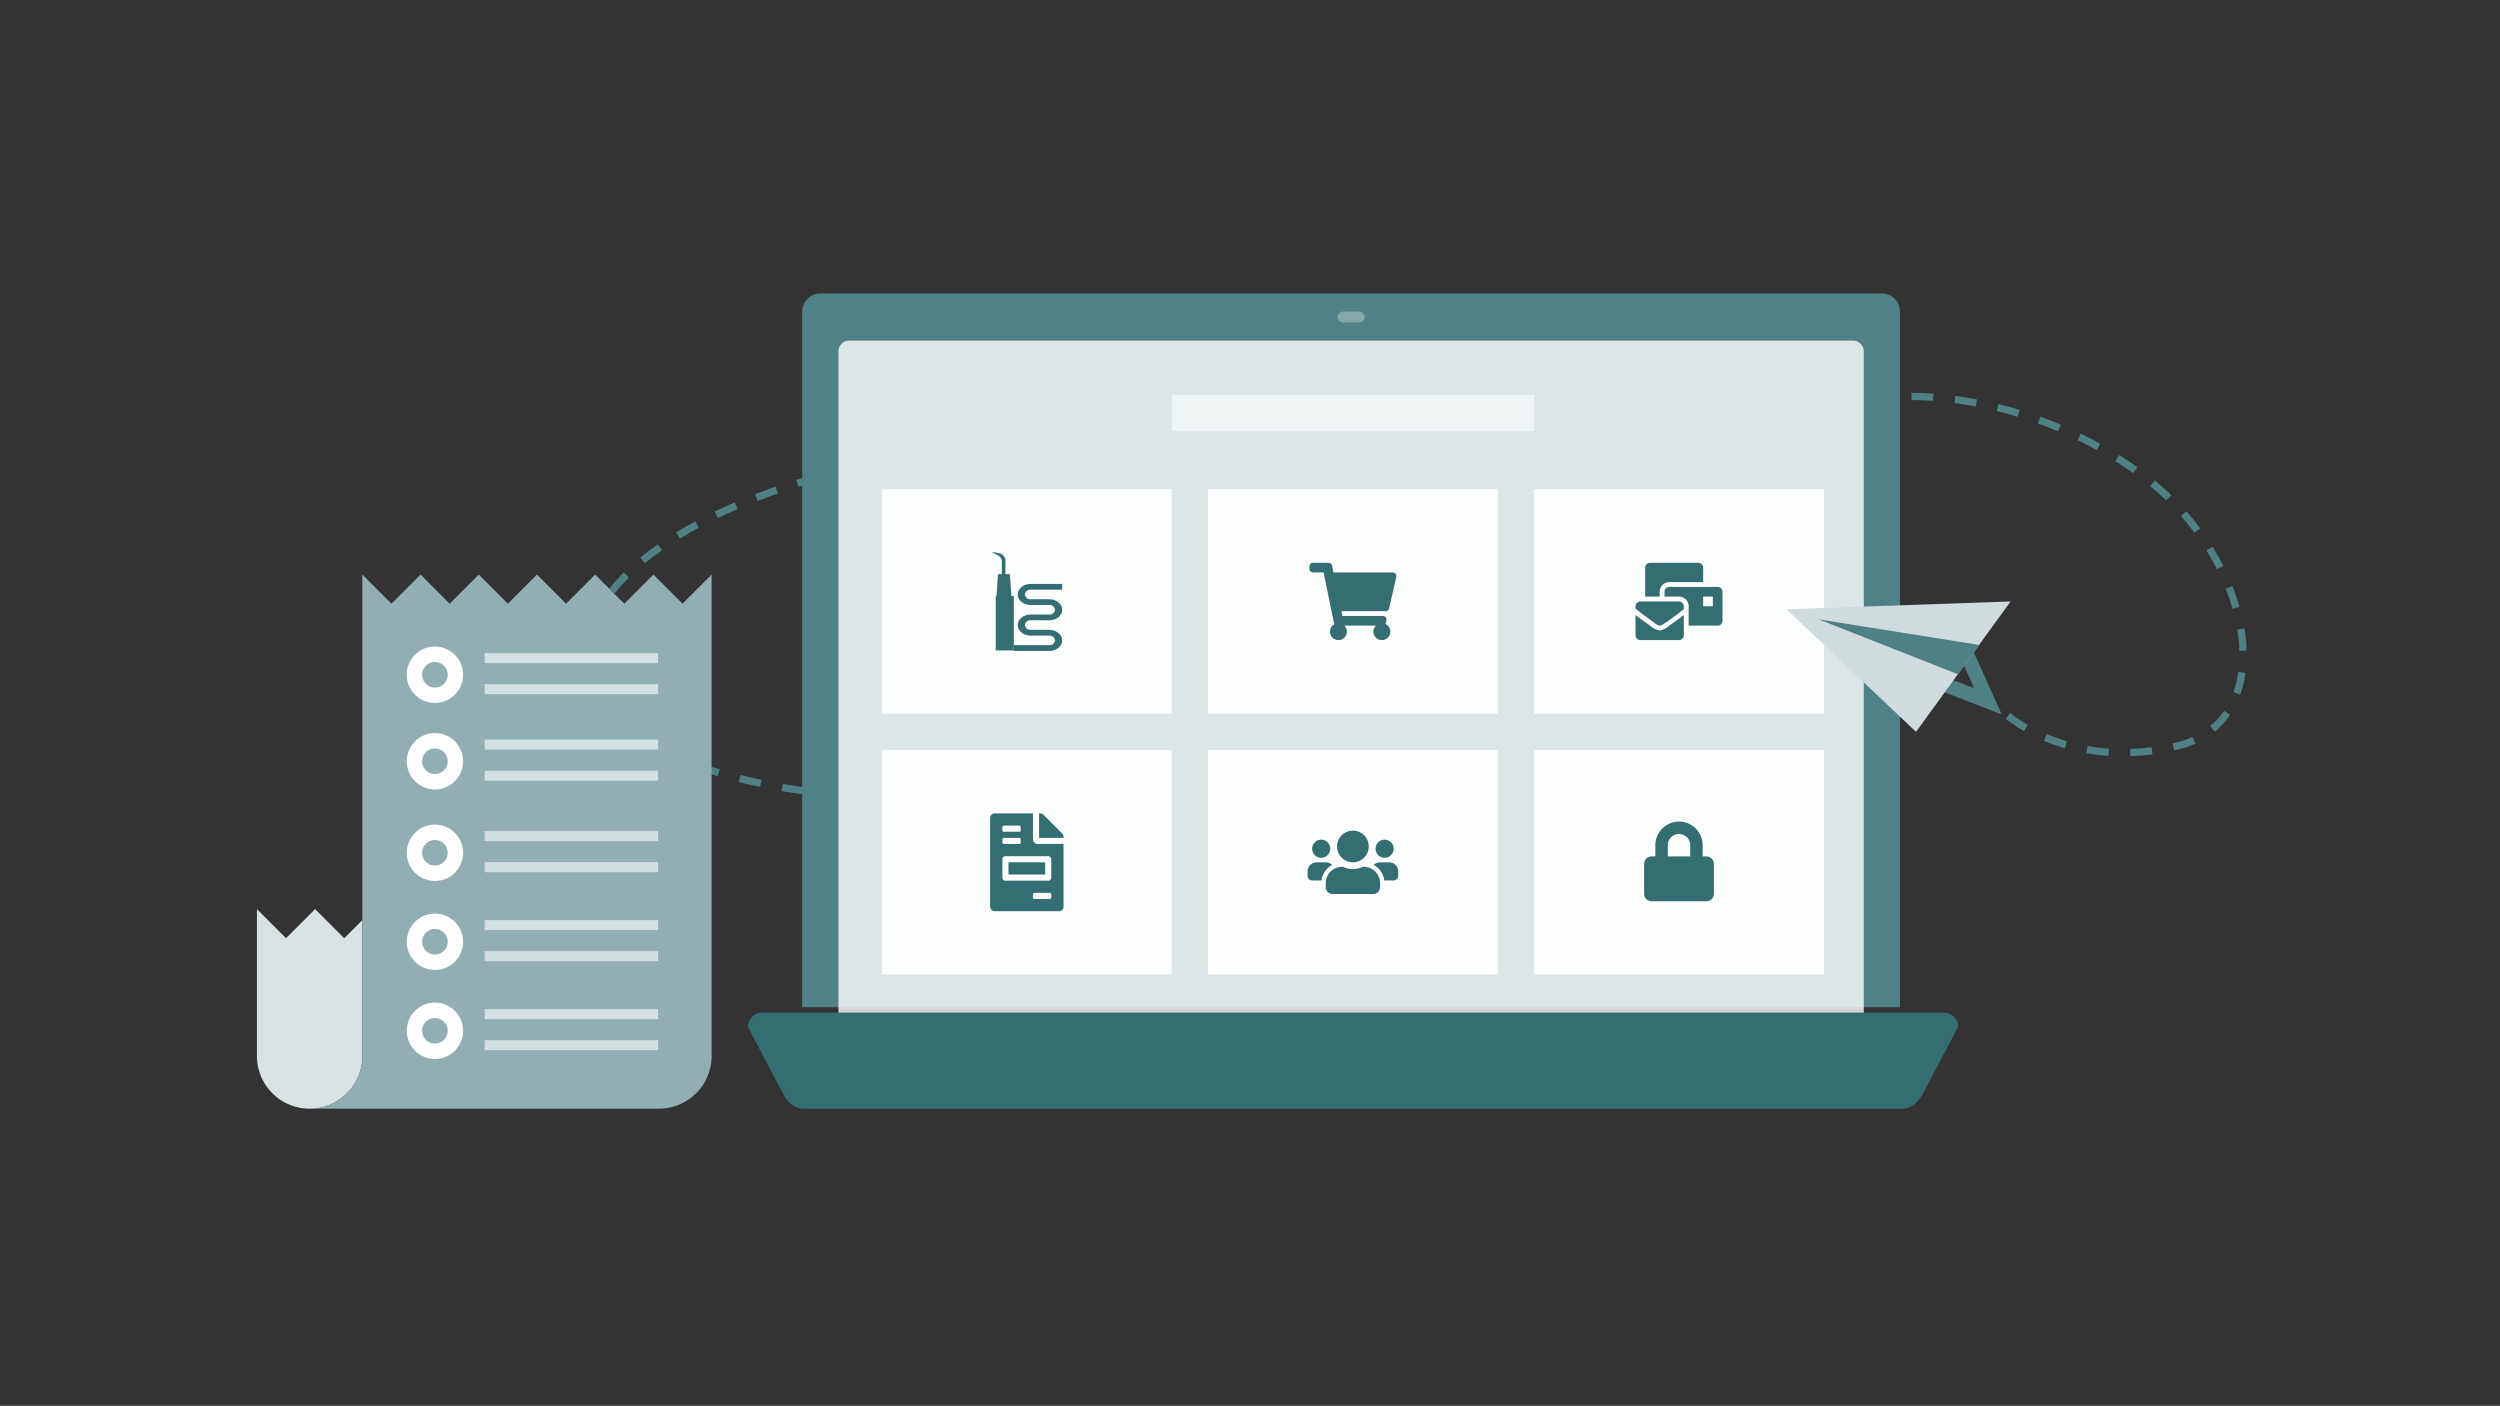 <svg xmlns="http://www.w3.org/2000/svg" xmlns:xlink="http://www.w3.org/1999/xlink" width="690" height="388" viewBox="0 0 690 388">
  <rect x="0" y="0" width="690" height="388" fill="#333333" stroke="none"/>
  <defs>
    <clipPath id="clip-path">
      <rect id="Rechteck_1336" data-name="Rechteck 1336" width="13.344" height="18.491" fill="#346e73"/>
    </clipPath>
    <clipPath id="clip-path-2">
      <rect id="Rechteck_1776" data-name="Rechteck 1776" width="110.932" height="147.411" fill="none" stroke="rgba(0,0,0,0)" stroke-width="1"/>
    </clipPath>
    <clipPath id="clip-path-3">
      <rect id="Rechteck_1778" data-name="Rechteck 1778" width="47.861" height="2.759" fill="none" stroke="rgba(0,0,0,0)" stroke-width="1"/>
    </clipPath>
  </defs>
  <g id="vdv_Meine_Praxis_LoggedOut" data-name="vdv Meine Praxis LoggedOut" transform="translate(-975 -42.997)">
    <rect id="Rechteck_4308" data-name="Rechteck 4308" width="690" height="388" transform="translate(975 42.997)" fill="#fff" opacity="0"/>
    <g id="Gruppe_9251" data-name="Gruppe 9251" transform="translate(935.404 -1141.003)">
      <g id="Gruppe_9251-2" data-name="Gruppe 9251" transform="translate(-36 47.003)">
        <path id="Rechteck_5172" data-name="Rechteck 5172" d="M5,0H298a5,5,0,0,1,5,5V197a0,0,0,0,1,0,0H0a0,0,0,0,1,0,0V5A5,5,0,0,1,5,0Z" transform="translate(297 1217.997)" fill="#508186"/>
        <path id="Rechteck_5173" data-name="Rechteck 5173" d="M3,0H280a3,3,0,0,1,3,3V187a0,0,0,0,1,0,0H0a0,0,0,0,1,0,0V3A3,3,0,0,1,3,0Z" transform="translate(307 1230.997)" fill="#fff" opacity="0.8"/>
        <path id="Pfad_21662" data-name="Pfad 21662" d="M3.93,0H330.1a3.93,3.93,0,0,1,3.93,3.93L324.206,22.6c-1.722,2.982-3.724,3.93-5.895,3.93H15.719c-2.17,0-4.116-.849-5.895-3.93L0,3.93A3.93,3.93,0,0,1,3.93,0Z" transform="translate(282 1416.471)" fill="#346e73"/>
        <rect id="Rechteck_5174" data-name="Rechteck 5174" width="7.5" height="3" rx="1.5" transform="translate(444.75 1222.993)" fill="#fff" opacity="0.3"/>
      </g>
      <rect id="Rechteck_5180" data-name="Rechteck 5180" width="100" height="10" transform="translate(363 1293)" fill="#fff" opacity="0.5"/>
      <g id="Gruppe_9253" data-name="Gruppe 9253">
        <rect id="Rechteck_5174-2" data-name="Rechteck 5174" width="80" height="62" transform="translate(283 1319)" fill="#fff" opacity="0.9"/>
        <g id="Gruppe_9252" data-name="Gruppe 9252" transform="translate(200.418 -1112.606)">
          <path id="Pfad_1280" data-name="Pfad 1280" d="M3.736,0H.467L0,6.634H4.2Z" transform="translate(114.161 2455.078)" fill="#346e73"/>
          <path id="Pfad_1281" data-name="Pfad 1281" d="M-16142.905-8829.37a.5.5,0,0,1-.5-.5v-3.556a1.151,1.151,0,0,0-.1-.493,2.017,2.017,0,0,0-.814-.925,16.184,16.184,0,0,0-1.938-1.062,14.208,14.208,0,0,1,2.144.345,2.222,2.222,0,0,1,1.549,1.294,2.179,2.179,0,0,1,.162.9v3.5A.5.5,0,0,1-16142.905-8829.37Z" transform="translate(16259.084 11284.858)" fill="#346e73"/>
          <rect id="Rechteck_1588" data-name="Rechteck 1588" width="5" height="15" transform="translate(114 2461.125)" fill="#346e73"/>
          <g id="Gruppe_2737" data-name="Gruppe 2737" transform="translate(118.994 2457.771)">
            <g id="Gruppe_2405" data-name="Gruppe 2405" clip-path="url(#clip-path)">
              <path id="Pfad_1144" data-name="Pfad 1144" d="M9.747,12.675,8.63,12.669H4.679a1.5,1.5,0,0,1-1.624-1.313,1.5,1.5,0,0,1,1.624-1.321H5.8l3.951.007c1.983,0,3.6-1.3,3.6-2.908s-1.613-2.908-3.6-2.908L8.63,4.221H4.679A1.5,1.5,0,0,1,3.055,2.908,1.5,1.5,0,0,1,4.679,1.587h8.665V0H4.679c-1.983,0-3.6,1.3-3.6,2.908S2.7,5.816,4.679,5.816H9.747a1.5,1.5,0,0,1,1.624,1.321A1.5,1.5,0,0,1,9.747,8.448H4.679c-1.983,0-3.6,1.3-3.6,2.908s1.613,2.908,3.6,2.908H9.747a1.5,1.5,0,0,1,1.624,1.321A1.5,1.5,0,0,1,9.747,16.9H0v1.6H9.747c1.983,0,3.6-1.3,3.6-2.908s-1.613-2.908-3.6-2.908" fill="#346e73"/>
            </g>
          </g>
        </g>
      </g>
      <g id="Gruppe_9254" data-name="Gruppe 9254">
        <rect id="Rechteck_5175" data-name="Rechteck 5175" width="80" height="62" transform="translate(373 1319)" fill="#fff" opacity="0.9"/>
        <path id="Pfad_21663" data-name="Pfad 21663" d="M10.755-4.945l1.97-8.667a1,1,0,0,0-.975-1.222H-4.616L-5-16.7a1,1,0,0,0-.98-.8H-10.25a1,1,0,0,0-1,1v.667a1,1,0,0,0,1,1h2.912L-4.411-.524A2.332,2.332,0,0,0-5.583,1.5,2.333,2.333,0,0,0-3.25,3.833,2.333,2.333,0,0,0-.917,1.5a2.326,2.326,0,0,0-.7-1.667H7.118A2.333,2.333,0,1,0,9.768-.6L10-1.612a1,1,0,0,0-.975-1.222H-2.162l-.273-1.333H9.78A1,1,0,0,0,10.755-4.945Z" transform="translate(412.25 1356.833)" fill="#346e73"/>
      </g>
      <g id="Gruppe_9255" data-name="Gruppe 9255">
        <rect id="Rechteck_5176" data-name="Rechteck 5176" width="80" height="62" transform="translate(463 1319)" fill="#fff" opacity="0.9"/>
        <path id="Pfad_21664" data-name="Pfad 21664" d="M-4.583,1.167A5.054,5.054,0,0,1-7.25-.167c-2.667-1.867-3.467-2.533-4-2.933V2.5A1.334,1.334,0,0,0-9.917,3.833H.75A1.334,1.334,0,0,0,2.083,2.5V-3.1c-.533.4-1.333,1.067-4,2.933A5.054,5.054,0,0,1-4.583,1.167Zm5.333-8H-9.917A1.334,1.334,0,0,0-11.25-5.5v.667c1.067.8.933.8,4.8,3.6.4.267,1.2,1.067,1.867,1.067s1.467-.8,1.867-.933c3.867-2.8,3.733-2.8,4.8-3.6v-.8A1.334,1.334,0,0,0,.75-6.833Zm10.667-4H-1.917A1.334,1.334,0,0,0-3.25-9.5v1.333h4A2.671,2.671,0,0,1,3.4-5.757l.012-.009v5.6h8A1.334,1.334,0,0,0,12.75-1.5v-8A1.334,1.334,0,0,0,11.417-10.833ZM10.083-5.5H7.417V-8.167h2.667Zm-14.667-4a2.67,2.67,0,0,1,2.667-2.667H7.417v-4A1.334,1.334,0,0,0,6.083-17.5H-7.25a1.334,1.334,0,0,0-1.333,1.333v8h4Z" transform="translate(502.25 1356.833)" fill="#346e73"/>
      </g>
      <g id="Gruppe_9257" data-name="Gruppe 9257">
        <rect id="Rechteck_5177" data-name="Rechteck 5177" width="80" height="62" transform="translate(283 1391)" fill="#fff" opacity="0.9"/>
        <path id="Pfad_21665" data-name="Pfad 21665" d="M5.063-10.125H-5.062V-6.75H5.063Zm4.693-7.963L4.593-23.256a1.265,1.265,0,0,0-.9-.369H3.375v6.75h6.75V-17.2A1.262,1.262,0,0,0,9.756-18.088ZM1.688-16.453v-7.172H-8.859a1.263,1.263,0,0,0-1.266,1.266V2.109A1.263,1.263,0,0,0-8.859,3.375H8.859a1.263,1.263,0,0,0,1.266-1.266v-17.3H2.953A1.269,1.269,0,0,1,1.688-16.453ZM-6.75-19.828a.422.422,0,0,1,.422-.422h4.219a.422.422,0,0,1,.422.422v.844a.422.422,0,0,1-.422.422H-6.328a.422.422,0,0,1-.422-.422Zm0,3.375a.422.422,0,0,1,.422-.422h4.219a.422.422,0,0,1,.422.422v.844a.422.422,0,0,1-.422.422H-6.328a.422.422,0,0,1-.422-.422ZM6.75-.422A.422.422,0,0,1,6.328,0H2.109a.422.422,0,0,1-.422-.422v-.844a.422.422,0,0,1,.422-.422H6.328a.422.422,0,0,1,.422.422Zm0-10.547v5.063a.844.844,0,0,1-.844.844H-5.906a.844.844,0,0,1-.844-.844v-5.062a.844.844,0,0,1,.844-.844H5.906A.844.844,0,0,1,6.75-10.969Z" transform="translate(323 1432.125)" fill="#346e73"/>
      </g>
      <g id="Gruppe_9256" data-name="Gruppe 9256">
        <rect id="Rechteck_5178" data-name="Rechteck 5178" width="80" height="62" transform="translate(373 1391)" fill="#fff" opacity="0.9"/>
        <path id="Pfad_21666" data-name="Pfad 21666" d="M-8.75-8.75a2.5,2.5,0,0,0,2.5-2.5,2.5,2.5,0,0,0-2.5-2.5,2.5,2.5,0,0,0-2.5,2.5A2.5,2.5,0,0,0-8.75-8.75Zm17.5,0a2.5,2.5,0,0,0,2.5-2.5,2.5,2.5,0,0,0-2.5-2.5,2.5,2.5,0,0,0-2.5,2.5A2.5,2.5,0,0,0,8.75-8.75ZM10-7.5H7.5a2.493,2.493,0,0,0-1.762.727A5.714,5.714,0,0,1,8.672-2.5H11.25A1.249,1.249,0,0,0,12.5-3.75V-5A2.5,2.5,0,0,0,10-7.5ZM0-7.5a4.373,4.373,0,0,0,4.375-4.375A4.373,4.373,0,0,0,0-16.25a4.373,4.373,0,0,0-4.375,4.375A4.373,4.373,0,0,0,0-7.5ZM3-6.25H2.676A6.153,6.153,0,0,1,0-5.625,6.167,6.167,0,0,1-2.676-6.25H-3a4.5,4.5,0,0,0-4.5,4.5V-.625A1.875,1.875,0,0,0-5.625,1.25H5.625A1.875,1.875,0,0,0,7.5-.625V-1.75A4.5,4.5,0,0,0,3-6.25Zm-8.738-.523A2.493,2.493,0,0,0-7.5-7.5H-10A2.5,2.5,0,0,0-12.5-5v1.25A1.249,1.249,0,0,0-11.25-2.5h2.574A5.728,5.728,0,0,1-5.738-6.773Z" transform="translate(413 1429.5)" fill="#346e73"/>
      </g>
      <g id="Gruppe_2814" data-name="Gruppe 2814" transform="translate(532.678 1352.161) rotate(-2)">
        <path id="Pfad_947" data-name="Pfad 947" d="M5007.267,17759.5l5.672,13.924-14.438-6.191Z" transform="translate(-4958.279 -17746.096)" fill="none" stroke="#4f8084" stroke-width="4"/>
        <path id="Pfad_945" data-name="Pfad 945" d="M5056.379,17745.5l-27.33,35.064L4994.5,17745.5Z" transform="translate(-4994.5 -17745.504)" fill="#cfdbdc"/>
        <path id="Pfad_946" data-name="Pfad 946" d="M5047.336,17757.1l-44-8.6,37.9,16.5Z" transform="translate(-4994.567 -17745.41)" fill="#4f8084"/>
      </g>
      <path id="Pfad_21667" data-name="Pfad 21667" d="M-17169.826,3483.433s33.137-1.183,63.906,21.894,38.461,67.456,9.467,74.556-46.746-8.284-46.746-8.284" transform="translate(17737 -2190)" fill="none" stroke="#4f8084" stroke-width="2" stroke-dasharray="6"/>
      <path id="Pfad_21668" data-name="Pfad 21668" d="M-17475.6,3592.241s-62.988-7.112-59.939-38.6,59.939-46.732,59.939-46.732" transform="translate(17737 -2190)" fill="none" stroke="#4f8084" stroke-width="2" stroke-dasharray="6"/>
      <g id="Gruppe_9259" data-name="Gruppe 9259">
        <rect id="Rechteck_5179" data-name="Rechteck 5179" width="80" height="62" transform="translate(463 1391)" fill="#fff" opacity="0.9"/>
        <path id="Pfad_21669" data-name="Pfad 21669" d="M7.563-9.625H6.531v-3.094A6.539,6.539,0,0,0,0-19.25a6.539,6.539,0,0,0-6.531,6.531v3.094H-7.562A2.063,2.063,0,0,0-9.625-7.562V.688A2.063,2.063,0,0,0-7.562,2.75H7.563A2.063,2.063,0,0,0,9.625.688v-8.25A2.063,2.063,0,0,0,7.563-9.625Zm-4.469,0H-3.094v-3.094A3.1,3.1,0,0,1,0-15.812a3.1,3.1,0,0,1,3.094,3.094Z" transform="translate(503 1430)" fill="#346e73"/>
      </g>
      <g id="Gruppe_9258" data-name="Gruppe 9258" transform="translate(110.51 1342.588)">
        <g id="Gruppe_3863" data-name="Gruppe 3863" transform="translate(0 0)">
          <path id="Pfad_1479" data-name="Pfad 1479" d="M220.743,228.534l8.033-8.033,8.033,8.033,5.019-5.019v37.512a14.559,14.559,0,1,1-29.119,0V220.5Z" transform="translate(-212.71 -128.175)" fill="#d8e2e2" stroke="rgba(0,0,0,0)" stroke-width="1"/>
          <g id="Gruppe_3825" data-name="Gruppe 3825" transform="translate(14.559)">
            <g id="Gruppe_3824" data-name="Gruppe 3824">
              <g id="Gruppe_3823" data-name="Gruppe 3823" clip-path="url(#clip-path-2)">
                <path id="Pfad_1480" data-name="Pfad 1480" d="M29.208,164.457V30.779l8.033,8.033,8.033-8.033,8.032,8.033,8.033-8.033,8.033,8.033,8.033-8.033,8.033,8.033,8.033-8.033,8.033,8.033,8.033-8.033,8.033,8.033,8.033-8.033V163.631a14.559,14.559,0,0,1-14.559,14.559H14.674a14.559,14.559,0,0,0,14.534-13.733" transform="translate(-14.674 -30.779)" fill="#91afb2" stroke="rgba(0,0,0,0)" stroke-width="1"/>
              </g>
            </g>
          </g>
          <path id="Pfad_1502" data-name="Pfad 1502" d="M56.338,81.626a5.651,5.651,0,1,1-5.65-5.65A5.651,5.651,0,0,1,56.338,81.626Z" transform="translate(-1.562 -53.981)" fill="none" stroke="#fff" stroke-width="4.244"/>
          <g id="Gruppe_3831" data-name="Gruppe 3831" transform="translate(62.854 21.67)" opacity="0.6">
            <g id="Gruppe_3830" data-name="Gruppe 3830" transform="translate(0 0)">
              <g id="Gruppe_3829" data-name="Gruppe 3829" clip-path="url(#clip-path-3)">
                <line id="Linie_334" data-name="Linie 334" x2="45.102" transform="translate(1.379 1.38)" fill="none" stroke="#fff" stroke-linecap="round" stroke-width="5.669"/>
              </g>
            </g>
          </g>
          <g id="Gruppe_3834" data-name="Gruppe 3834" transform="translate(62.854 30.243)" opacity="0.6">
            <g id="Gruppe_3833" data-name="Gruppe 3833" transform="translate(0 0)">
              <g id="Gruppe_3832" data-name="Gruppe 3832" clip-path="url(#clip-path-3)">
                <line id="Linie_335" data-name="Linie 335" x2="45.102" transform="translate(1.379 1.38)" fill="none" stroke="#fff" stroke-linecap="round" stroke-width="5.669"/>
              </g>
            </g>
          </g>
          <path id="Pfad_1503" data-name="Pfad 1503" d="M56.338,130.688a5.651,5.651,0,1,1-5.65-5.65A5.65,5.65,0,0,1,56.338,130.688Z" transform="translate(-1.562 -79.168)" fill="none" stroke="#fff" stroke-width="4.244"/>
          <g id="Gruppe_3837" data-name="Gruppe 3837" transform="translate(62.854 45.545)" opacity="0.6">
            <g id="Gruppe_3836" data-name="Gruppe 3836" transform="translate(0 0)">
              <g id="Gruppe_3835" data-name="Gruppe 3835" clip-path="url(#clip-path-3)">
                <line id="Linie_336" data-name="Linie 336" x2="45.102" transform="translate(1.379 1.38)" fill="none" stroke="#fff" stroke-linecap="round" stroke-width="5.669"/>
              </g>
            </g>
          </g>
          <g id="Gruppe_3840" data-name="Gruppe 3840" transform="translate(62.854 54.118)" opacity="0.6">
            <g id="Gruppe_3839" data-name="Gruppe 3839" transform="translate(0 0)">
              <g id="Gruppe_3838" data-name="Gruppe 3838" clip-path="url(#clip-path-3)">
                <line id="Linie_337" data-name="Linie 337" x2="45.102" transform="translate(1.379 1.38)" fill="none" stroke="#fff" stroke-linecap="round" stroke-width="5.669"/>
              </g>
            </g>
          </g>
          <path id="Pfad_1504" data-name="Pfad 1504" d="M56.338,182.585a5.651,5.651,0,1,1-5.65-5.65A5.65,5.65,0,0,1,56.338,182.585Z" transform="translate(-1.562 -105.809)" fill="none" stroke="#fff" stroke-width="4.244"/>
          <g id="Gruppe_3843" data-name="Gruppe 3843" transform="translate(62.854 70.8)" opacity="0.6">
            <g id="Gruppe_3842" data-name="Gruppe 3842" transform="translate(0 0)">
              <g id="Gruppe_3841" data-name="Gruppe 3841" clip-path="url(#clip-path-3)">
                <line id="Linie_338" data-name="Linie 338" x2="45.102" transform="translate(1.379 1.38)" fill="none" stroke="#fff" stroke-linecap="round" stroke-width="5.669"/>
              </g>
            </g>
          </g>
          <g id="Gruppe_3846" data-name="Gruppe 3846" transform="translate(62.854 79.373)" opacity="0.6">
            <g id="Gruppe_3845" data-name="Gruppe 3845" transform="translate(0 0)">
              <g id="Gruppe_3844" data-name="Gruppe 3844" clip-path="url(#clip-path-3)">
                <line id="Linie_339" data-name="Linie 339" x2="45.102" transform="translate(1.379 1.38)" fill="none" stroke="#fff" stroke-linecap="round" stroke-width="5.669"/>
              </g>
            </g>
          </g>
          <path id="Pfad_1505" data-name="Pfad 1505" d="M56.338,233.064a5.651,5.651,0,1,1-5.65-5.65A5.65,5.65,0,0,1,56.338,233.064Z" transform="translate(-1.562 -131.724)" fill="none" stroke="#fff" stroke-width="4.244"/>
          <g id="Gruppe_3849" data-name="Gruppe 3849" transform="translate(62.854 95.366)" opacity="0.6">
            <g id="Gruppe_3848" data-name="Gruppe 3848" transform="translate(0 0)">
              <g id="Gruppe_3847" data-name="Gruppe 3847" clip-path="url(#clip-path-3)">
                <line id="Linie_340" data-name="Linie 340" x2="45.102" transform="translate(1.379 1.379)" fill="none" stroke="#fff" stroke-linecap="round" stroke-width="5.669"/>
              </g>
            </g>
          </g>
          <g id="Gruppe_3852" data-name="Gruppe 3852" transform="translate(62.854 103.939)" opacity="0.6">
            <g id="Gruppe_3851" data-name="Gruppe 3851" transform="translate(0 0)">
              <g id="Gruppe_3850" data-name="Gruppe 3850" clip-path="url(#clip-path-3)">
                <line id="Linie_341" data-name="Linie 341" x2="45.102" transform="translate(1.379 1.379)" fill="none" stroke="#fff" stroke-linecap="round" stroke-width="5.669"/>
              </g>
            </g>
          </g>
          <path id="Pfad_1506" data-name="Pfad 1506" d="M56.338,283.544a5.651,5.651,0,1,1-5.65-5.65A5.651,5.651,0,0,1,56.338,283.544Z" transform="translate(-1.562 -157.638)" fill="none" stroke="#fff" stroke-width="4.244"/>
          <g id="Gruppe_3855" data-name="Gruppe 3855" transform="translate(62.854 119.931)" opacity="0.6">
            <g id="Gruppe_3854" data-name="Gruppe 3854" transform="translate(0 0)">
              <g id="Gruppe_3853" data-name="Gruppe 3853" clip-path="url(#clip-path-3)">
                <line id="Linie_342" data-name="Linie 342" x2="45.102" transform="translate(1.379 1.379)" fill="none" stroke="#fff" stroke-linecap="round" stroke-width="5.669"/>
              </g>
            </g>
          </g>
          <g id="Gruppe_3858" data-name="Gruppe 3858" transform="translate(62.854 128.504)" opacity="0.6">
            <g id="Gruppe_3857" data-name="Gruppe 3857" transform="translate(0 0)">
              <g id="Gruppe_3856" data-name="Gruppe 3856" clip-path="url(#clip-path-3)">
                <line id="Linie_343" data-name="Linie 343" x2="45.102" transform="translate(1.379 1.379)" fill="none" stroke="#fff" stroke-linecap="round" stroke-width="5.669"/>
              </g>
            </g>
          </g>
        </g>
      </g>
    </g>
  </g>
</svg>
